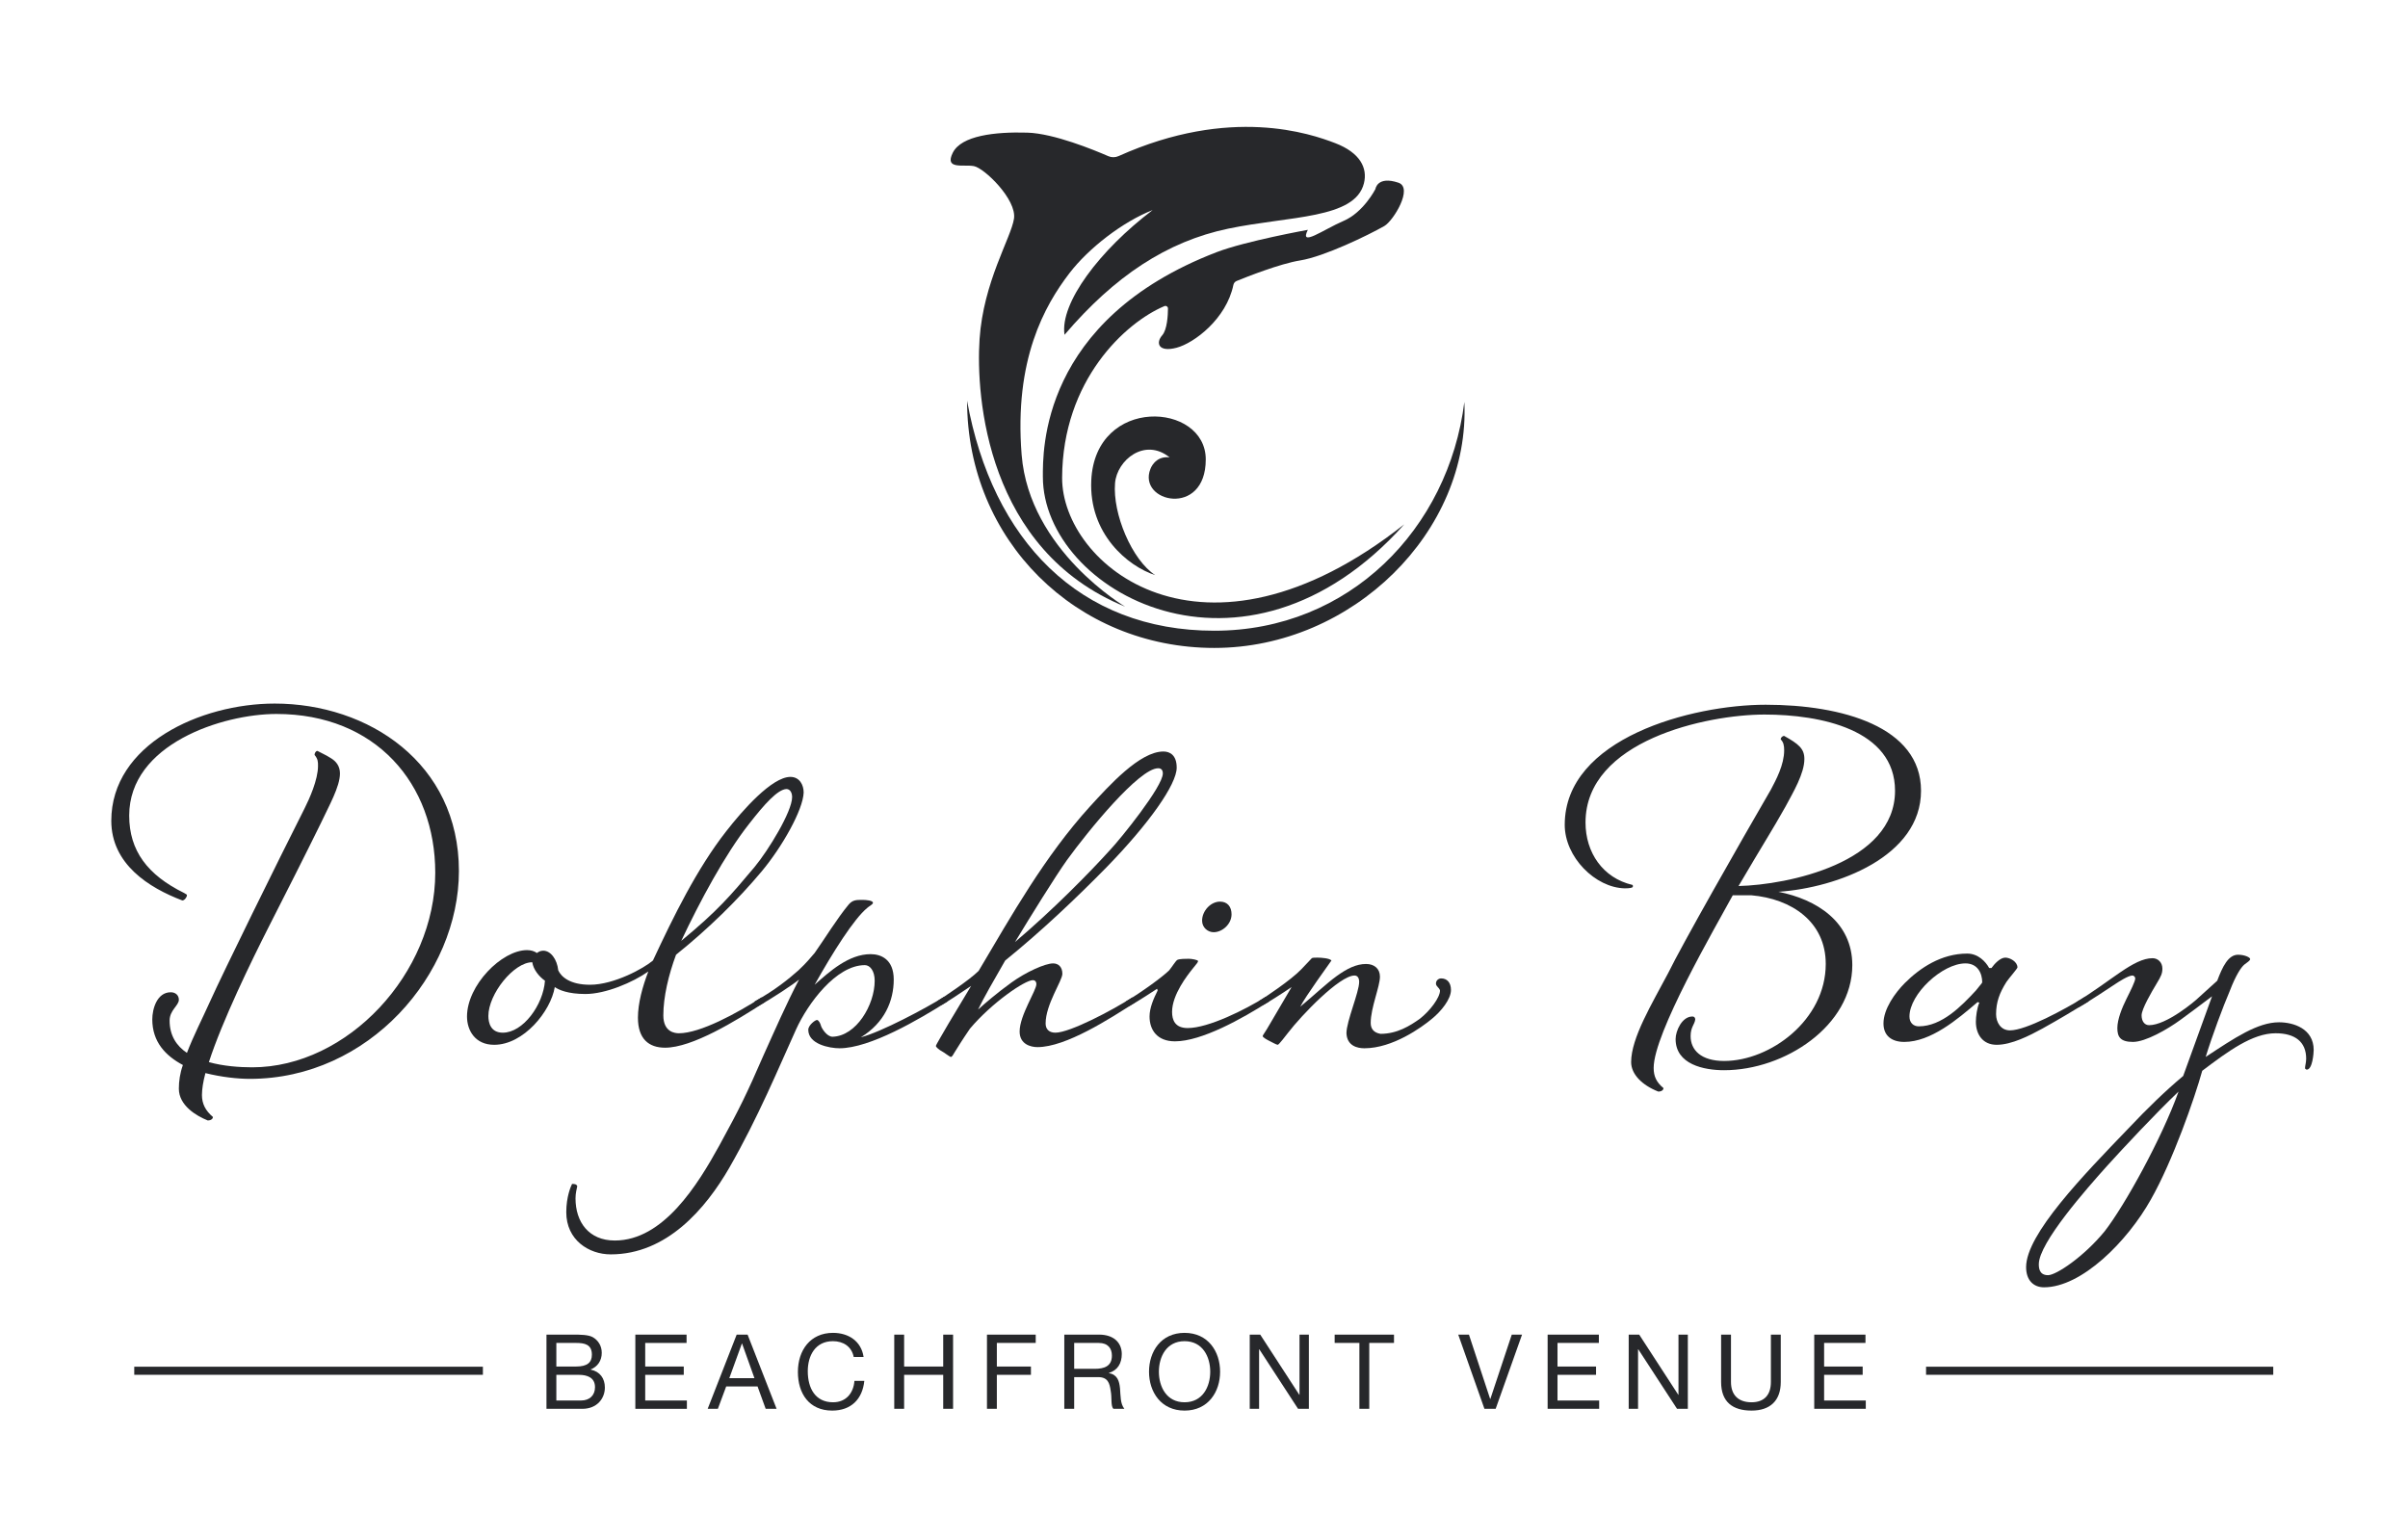 <?xml version="1.0" encoding="utf-8"?>
<!-- Generator: Adobe Illustrator 19.2.1, SVG Export Plug-In . SVG Version: 6.00 Build 0)  -->
<svg version="1.1" xmlns="http://www.w3.org/2000/svg" xmlns:xlink="http://www.w3.org/1999/xlink" x="0px" y="0px"
	 viewBox="0 0 834 533" style="enable-background:new 0 0 834 533;" xml:space="preserve">
<style type="text/css">
	.st0{fill:#27282B;}
	.st1{clip-path:url(#SVGID_2_);}
	.st2{clip-path:url(#SVGID_6_);fill-rule:evenodd;clip-rule:evenodd;fill:#27282B;}
	.st3{fill:#27282B;stroke:#27282B;stroke-width:2.8;stroke-miterlimit:10;}
</style>
<g id="Layer_1">
	<g>
		<path class="st0" d="M189.266,462.299h9.323c2.268,0,5.255,0,6.803,0.937c1.692,1.008,3.023,2.844,3.023,5.363
			c0,2.735-1.439,4.787-3.815,5.759v0.072c3.167,0.647,4.896,3.023,4.896,6.191c0,3.779-2.7,7.379-7.811,7.379h-12.418V462.299z
			 M192.686,473.35h6.839c3.888,0,5.471-1.403,5.471-4.104c0-3.563-2.52-4.067-5.471-4.067h-6.839V473.35z M192.686,485.12h8.567
			c2.952,0,4.824-1.8,4.824-4.607c0-3.348-2.7-4.283-5.58-4.283h-7.811V485.12z"/>
		<path class="st0" d="M220.046,462.299h17.746v2.88h-14.326v8.171h13.354v2.88h-13.354v8.891H237.9V488h-17.854V462.299z"/>
		<path class="st0" d="M255.145,462.299h3.78L268.967,488h-3.779l-2.808-7.739h-10.871l-2.88,7.739h-3.527L255.145,462.299z
			 M252.589,477.381h8.711l-4.283-11.986h-0.072L252.589,477.381z"/>
		<path class="st0" d="M295.679,470.038c-0.72-3.636-3.636-5.471-7.199-5.471c-6.119,0-8.711,5.039-8.711,10.402
			c0,5.867,2.592,10.763,8.747,10.763c4.5,0,7.091-3.168,7.415-7.415h3.419c-0.648,6.407-4.644,10.295-11.123,10.295
			c-7.991,0-11.878-5.903-11.878-13.391c0-7.451,4.248-13.534,12.167-13.534c5.363,0,9.791,2.88,10.583,8.351H295.679z"/>
		<path class="st0" d="M309.721,462.299h3.419v11.051h13.535v-11.051h3.419V488h-3.419v-11.771h-13.535V488h-3.419V462.299z"/>
		<path class="st0" d="M341.833,462.299h16.882v2.88h-13.462v8.171h11.807v2.88h-11.807V488h-3.419V462.299z"/>
		<path class="st0" d="M368.616,462.299h12.095c4.823,0,7.811,2.628,7.811,6.731c0,3.096-1.368,5.651-4.464,6.516v0.071
			c2.988,0.576,3.6,2.772,3.852,5.292c0.216,2.52,0.072,5.327,1.512,7.091h-3.816c-0.972-1.044-0.432-3.815-0.936-6.335
			c-0.36-2.52-0.972-4.644-4.284-4.644h-8.351V488h-3.419V462.299z M379.163,474.142c3.204,0,5.939-0.828,5.939-4.571
			c0-2.52-1.368-4.392-4.571-4.392h-8.495v8.963H379.163z"/>
		<path class="st0" d="M410.267,461.688c8.171,0,12.311,6.479,12.311,13.462s-4.14,13.463-12.311,13.463
			s-12.311-6.479-12.311-13.463S402.096,461.688,410.267,461.688z M410.267,485.732c6.263,0,8.892-5.399,8.892-10.583
			s-2.628-10.582-8.892-10.582s-8.891,5.398-8.891,10.582S404.003,485.732,410.267,485.732z"/>
		<path class="st0" d="M432.84,462.299h3.636l13.534,20.842h0.072v-20.842h3.239V488h-3.743l-13.427-20.625h-0.071V488h-3.24
			V462.299z"/>
		<path class="st0" d="M470.818,465.179h-8.566v-2.88h20.553v2.88h-8.566V488h-3.42V465.179z"/>
		<path class="st0" d="M518.015,488h-3.888l-9.071-25.701h3.708l7.343,22.281h0.072l7.415-22.281h3.563L518.015,488z"/>
		<path class="st0" d="M536.015,462.299h17.746v2.88h-14.326v8.171h13.354v2.88h-13.354v8.891h14.434V488h-17.854V462.299z"/>
		<path class="st0" d="M564.094,462.299h3.636l13.534,20.842h0.072v-20.842h3.239V488h-3.743l-13.427-20.625h-0.071V488h-3.24
			V462.299z"/>
		<path class="st0" d="M616.76,478.713c0,6.479-3.708,9.899-10.115,9.899c-6.623,0-10.546-3.06-10.546-9.899v-16.414h3.419v16.414
			c0,4.536,2.592,7.02,7.127,7.02c4.32,0,6.695-2.483,6.695-7.02v-16.414h3.42V478.713z"/>
		<path class="st0" d="M628.354,462.299H646.1v2.88h-14.326v8.171h13.354v2.88h-13.354v8.891h14.434V488h-17.854V462.299z"/>
	</g>
	<g>
		<g>
			<defs>
				<rect id="SVGID_1_" x="119.36" y="-37.157" width="595.28" height="340.157"/>
			</defs>
			<clipPath id="SVGID_2_">
				<use xlink:href="#SVGID_1_"  style="overflow:visible;"/>
			</clipPath>
			<g class="st1">
				<defs>
					<rect id="SVGID_3_" x="119.36" y="-37.157" width="595.28" height="340.157"/>
				</defs>
				<clipPath id="SVGID_4_">
					<use xlink:href="#SVGID_3_"  style="overflow:visible;"/>
				</clipPath>
			</g>
			<g class="st1">
				<defs>
					<rect id="SVGID_5_" x="119.36" y="-37.157" width="595.28" height="340.157"/>
				</defs>
				<clipPath id="SVGID_6_">
					<use xlink:href="#SVGID_5_"  style="overflow:visible;"/>
				</clipPath>
				<path class="st2" d="M387.424,54.066c-1.13,0.508-2.415,0.532-3.551,0.036c-4.887-2.131-18.88-7.887-28.045-8.156
					c-11.259-0.331-22.865,1.023-25.83,6.954c-2.98,5.961,3.643,3.974,7.285,4.636c3.643,0.663,14.903,11.59,13.909,18.213
					c-0.994,6.623-10.597,21.856-11.922,41.726c-1.325,19.869,2.405,73.129,50.423,92.668c0,0-33.203-19.484-35.852-52.599
					c-2.642-33.025,7.993-51.742,16.558-62.919c6.627-8.649,18.461-17.816,28.81-21.856c-18.321,13.874-32.183,32.207-30.516,43.207
					c17.333-20.333,35.5-32.333,56.652-36.76c21.27-4.452,43.948-3.318,47.048-15.719c1.325-5.298-1.324-10.597-9.934-13.908
					C453.979,46.327,426.225,36.641,387.424,54.066"/>
				<path class="st2" d="M400.107,199.226c-9.573-3.109-23.015-14.355-22.15-32.835c1.375-29.375,39.656-27.077,39.653-7.248
					c-0.003,20.297-23.789,14.852-19.154,3.261c0,0,1.579-4.595,6.623-3.974c-8.628-6.954-18.234,0.976-18.889,8.921
					C385.315,177.976,392.034,193.95,400.107,199.226"/>
				<path class="st2" d="M420.569,218.476c-46.732,0-76.876-31.333-85.626-79.667c0,48.337,37.8,85.628,85.626,85.628
					s88.702-40.378,86.606-85.21C501.693,183.143,467.299,218.476,420.569,218.476"/>
				<path class="st2" d="M367.86,165.476c0.141-33.783,21.956-53.771,35.417-59.436c0.597-0.251,1.251,0.186,1.246,0.833
					c-0.018,2.374-0.273,7.3-2.003,9.277c-2.317,2.649-1.324,5.961,4.968,4.305c6.121-1.611,17.257-10.013,19.686-21.749
					c0.128-0.617,0.53-1.136,1.113-1.374c3.354-1.371,15-5.997,22.03-7.122c8.279-1.325,23.582-8.744,29.142-11.922
					c3.09-1.766,10.155-13.246,4.856-15.012c-7.326-2.442-7.946,2.198-7.947,2.208c0,0,0-0.001,0,0
					c-0.007,0.012-4.091,8.06-11.039,11.038c-6.954,2.98-15.453,9.272-12.363,3.091c0,0-21.616,3.901-31.57,7.727
					c-61.165,23.508-60.205,69.136-60.205,77.803c-0.001,39.666,69.669,78.458,125.169,16.48
					C416.379,236.747,367.735,195.476,367.86,165.476"/>
			</g>
		</g>
	</g>
	<g>
		<path class="st0" d="M93.148,320.909c-6.2,12.199-16.2,32.799-20.8,46.999c5,1.4,10.6,1.8,15,1.8c33,0,63.399-32.6,63.399-67.398
			c0-30.8-20.6-55-54.999-55c-18.6,0-51,10.4-51,35.2c0,12.2,6.4,20.6,19,26.799c0.8,0.4,1,0.6,1,0.8c0,0.6-0.8,1.8-1.6,1.8
			c-11.6-4.4-24.6-12.6-24.6-27.6c0-26.399,30.799-40.599,56.599-40.599c32.399,0,63.799,20.6,63.799,57.999
			c0,35.799-31.199,71.999-72.399,71.999c-4.2,0-9.8-0.601-15.399-2c-0.8,3-1.2,5.6-1.2,7.6c0,3,1.2,5.4,3.8,7.6
			c0,0.601-0.6,1.2-1.8,1.2c-4-1.6-10-5.2-10-11c0-2.6,0.4-5.399,1.4-8.199c-6-3.2-10.6-8-10.6-15.8c0-3.6,1.6-9.399,6.4-9.399
			c1.6,0,2.8,1,2.8,2.6c0,2-3.2,3.6-3.2,7.2c0,5.199,2.4,8.8,6,11.199c2.2-5.8,5.4-12,8-17.8c4.6-10.199,23.4-48.399,32.8-66.999
			c1.6-3.2,4.6-9.8,4.6-14.6c0-1.4,0-2.4-1.2-3.8c0-0.6,0.4-1.4,1-1.4c1.2,0.6,3.6,1.8,4.8,2.6c1.6,1,3,2.6,3,5.2
			c0,4.6-3.8,11.2-6.6,17.2C105.948,295.709,98.548,310.309,93.148,320.909z"/>
		<path class="st0" d="M192.146,341.908c-1.4,8.4-10.8,20-21,20c-6.6,0-9.4-5-9.4-9.8c0-10.8,12-23,20.8-23c1.4,0,2.6,0.4,3.4,1
			c0.6-0.399,1.2-0.8,2.2-0.8c2.6,0,4.8,3,5.2,6.8c1,2.2,4,5,11,5c8.4,0,18.8-5.8,21.8-8.399c7-15,15.2-31.799,25.4-44.799
			c5.6-7.2,15.799-18.8,22.199-18.8c3.2,0,4.6,2.8,4.6,5.4c-0.2,6-7.4,18.8-14.6,27.399c-8.2,9.8-18.4,19.8-29.6,28.8
			c-2.6,7-4.4,14.6-4.4,20.999c0,5.801,4,6.2,5.4,6.2c7.4,0,20.2-7,28.6-12.399c0.8,0,1.2,1,1.2,1.6
			c-10.2,6.6-25.2,15.8-34.599,15.8c-5.6,0-9.4-3-9.4-10.399c0-5,1.6-10.8,3.6-16c-5.4,3.8-14.8,7.8-21.799,7.8
			C196.746,344.309,193.546,342.908,192.146,341.908z M184.346,333.309c-6.4,0-15.2,11-15.2,18.6c0,2.4,0.8,5.8,5,5.8
			c7,0,14-9.6,14.6-17.999C186.746,338.309,184.746,335.908,184.346,333.309z M274.345,276.11c0-1.4-0.6-2.8-2-2.8
			c-3,0.2-7.4,5-13,12.2c-8.2,10.4-17,26.799-23.4,40.399c12.8-10.6,17-15.6,25.4-25.6
			C266.145,294.509,274.345,281.11,274.345,276.11z"/>
		<path class="st0" d="M252.589,404.5c-8.2,14.2-21.661,30-41.061,30c-7.6,0-15.4-4.999-15.4-14.6c0-5.399,1.6-9,2-9.8
			c0.6,0,1.6,0,1.8,0.8c-0.2,1-0.6,2.4-0.6,4.2c0,8.2,4.6,14.6,13.6,14.6c16.8,0,28.662-19.2,36.261-33
			c7-12.8,9.357-17.593,15.357-31.392c3.8-8.4,7.8-17.601,12.2-26c-1.6,1.4-10,7-14.2,9.2c-1,0-1.2-1.601-1.2-1.601
			c7.2-4,11.8-7.8,15.2-10.8c3-2.8,4-4.199,5.6-6c3.4-4.799,7.8-11.999,11.8-16.799c1.4-1.6,2.6-1.6,4.8-1.6c1.2,0,3.6,0.2,3.6,1
			c0,0.6-1.4,1.2-2,1.8c-4.6,3.8-11.8,15.2-18.2,26.599c5.2-4.6,11.8-10.6,19.4-10.6c3.6,0,8,1.8,8,8.8c0,7.399-3.2,15-11.4,20
			c7-1.8,22.399-10,28.799-14c0.8,0,1.2,1,1.2,1.6c-9.8,6.2-26.8,16.2-37.399,16.2c-3.4,0-10.8-1.4-10.8-6.4
			c0-1.6,2.4-3.399,3-3.399c0.6,0,1.2,1.2,1.4,2c0.2,0.8,2,3.8,4,3.8c8.2-0.2,14.6-11,14.6-19.399c0-3.4-1.6-5.4-3.4-5.4
			c-10,0-19.8,13.399-23.8,22.2C269.746,369.708,262.589,387.101,252.589,404.5z"/>
		<path class="st0" d="M365.543,357.708c5,0,19.8-7.8,26.6-12.199c0.8,0,1.2,1,1.2,1.6c-9,5.8-24.2,15.6-34,15.6
			c-2.4,0-6.2-1-6.2-5.399c0-5.601,5.8-14.2,5.8-16.4c0-1-0.6-1.399-1.2-1.399c-2.8,0-14.2,7.8-21.8,16.8c-3,4.399-3.8,5.8-5.2,8
			c-0.6,1-1,1.8-1.4,1.8s-2.4-1.601-3.2-2c-0.8-0.4-2-1.4-2-1.8c0-0.4,2.6-4.601,4.4-7.8l7.8-13c-3.2,2.2-9,6-10.2,6.6
			c-0.6,0-1.4-0.8-1.4-1.4c1.6-1,11-7.199,14.2-10.399c11.4-19.199,22.799-39.599,38.599-56.999c6.6-7.2,17.2-19,25.4-19
			c2.2,0,4.6,1.2,4.6,5.6c0,5.8-9.6,19.399-24.199,34.399c-10.6,10.8-22.6,22.2-35.2,32.399c-3.8,6.6-7.6,13.199-9.4,16.999
			c2.2-2,6.6-5.8,11.6-9.399c5-3.6,11.6-6.6,14.399-6.6c1.8,0,3.2,1.199,3.2,3.6s-5.8,10.6-5.8,17.2
			C362.143,356.309,363.143,357.708,365.543,357.708z M351.543,326.309c13.2-11.199,25.8-23.999,33.2-32.199
			c3.2-3.4,18-21.6,18-26.199c0-1.2-0.6-1.8-1.6-1.8c-6.6,0-24.199,21.6-31.599,31.8
			C365.543,303.509,356.743,317.709,351.543,326.309z"/>
		<path class="st0" d="M398.141,352.108c0-3,1.4-6.2,2.8-9c0-0.2-0.2-0.6-0.2-0.6c-1.2,0.8-6.399,4.199-9.6,6
			c-0.6,0-1.2-1.2-1.2-1.601c5.4-3.199,12.8-8.6,15-10.8c1-1.2,2.2-3.2,2.8-3.6c0.8-0.4,3-0.4,4-0.4s3.2,0.4,3.2,0.8
			c0,0.4-0.4,0.801-2,2.801c-1.6,2-7,8.8-7,14.8c0,2.8,1,5.6,5.4,5.6c7.2,0,20-6.4,27-10.8c0.8,0,1.2,1,1.2,1.6
			c-9.4,6-23.4,13.8-32.6,13.8C400.741,360.708,398.141,356.708,398.141,352.108z M422.541,312.309c2.6,0,4,1.8,4,4.4
			c0,3.4-3.2,6.2-6.2,6.2c-2,0-4-1.6-4-4C416.341,315.509,419.341,312.309,422.541,312.309z"/>
		<path class="st0" d="M466.339,357.908c0-4.2,4.399-14.199,4.399-17.8c0-1.399-0.6-2.2-1.6-2.2c-5.2,0-18.399,13.8-23,19.8
			c-0.8,1-3.199,4.2-3.6,4.2s-2.2-1-3-1.4c-0.8-0.399-2.2-1.199-2.2-1.6s0.801-1.2,2.601-4.399l7.399-12.601
			c-3.2,2.2-8.6,5.601-9.8,6.2c-0.6,0-1.399-0.8-1.399-1.4c1.6-1,10.999-7.199,14.6-10.999l3.6-3.8c0.2-0.2,1.2-0.2,2-0.2
			c1.2,0,4.2,0.2,4.8,1c-0.8,1.199-9,12.399-10.8,15.999c4.6-3.8,9-7.999,12.6-10.6c3.601-2.6,6.8-4.2,10.2-4.2
			c2.8,0,4.8,1.601,4.8,4.4c0,3.4-3.2,10.8-3.2,16c0,2,1,3.399,3.4,3.8c5.8,0,10.2-2.8,13.6-5.2c3.6-2.8,7-7.399,7-9.8
			c-0.2-1-1.4-1.399-1.4-2.399c0-1.2,1-1.801,1.801-1.801c2,0,3.399,1.4,3.399,4c0,3.2-3.399,7.4-6.6,10
			c-3.601,3-13.6,10.2-23.399,10.2C470.139,363.108,466.539,362.309,466.339,357.908z"/>
		<path class="st0" d="M613.336,273.51c1.8-3.4,4.6-8.6,4.6-13.6c0-1.6-0.2-2.8-1.2-3.8c0-0.6,0.601-1.2,1.2-1.2c5,2.8,7,4.4,7,8
			c0,5-3.8,11.4-6.6,16.6c-4.601,8.2-7.4,12.4-16.2,27.399c17-0.4,54.199-8,54.199-33c0-21.2-25.8-26.399-45.199-26.399
			c-20,0-61.999,9-61.999,37.399c0,10.4,6,19.2,16.2,21.6c0.199,0,0.199,0.2,0.199,0.6s-1,0.6-2.8,0.6
			c-10.199-0.2-20.8-10.8-20.8-22c0-30,44-41.599,69.6-41.599c26.399,0,53.799,7.6,53.799,29.799c0,22.8-28.999,33.6-49.399,35
			c13.2,2.6,25.6,10.4,25.6,25.399c0,21-23.399,36.399-44.399,36.399c-7,0-16.8-2-16.8-10.8c0-2.8,2.2-7.8,5.8-7.8
			c0.801,0,1,0.6,1,1c-0.199,1.8-1.6,2.6-1.6,5.8c0,4.8,3.6,8.6,11.6,8.6c16,0,35.2-14.199,35.2-33.6
			c0-14.599-11.8-22.599-25.8-23.799h-6.4c-6.199,11.4-27.399,47.799-27.399,59.799c0,3,1,5,3.4,7c0,0.6-0.601,1.199-1.801,1.199
			c-5.6-2.199-9.399-6-9.399-10.199c0-8.4,7.2-20.2,12.8-30.8C582.736,326.909,602.536,292.109,613.336,273.51z"/>
		<path class="st0" d="M691.535,361.908c-4.8,0-7.2-3.6-7.2-8c0-1.8,0.4-4.8,1.2-6.6l-0.6-0.2c-7,6-16.2,13.8-25.4,13.8
			c-4.199,0-7.199-2-7.199-6.399c0-5,4-10.601,7.399-14c5.2-5.2,12.6-10.2,21.6-10.2c3.8,0,6.4,2.8,7.601,5h0.8c1-1.4,3-3.6,4.8-3.6
			c1.6,0,4.2,1.399,4.2,3.399c0,0.4-3,3.8-3.8,5c-2.4,3.8-3.601,7-3.601,11.2c0,2.8,1.601,5.6,4.8,5.6c5.601,0,18.8-7.2,26-11.6
			c0.8,0,1.2,1,1.2,1.6c-4.601,2.8-10.2,6.2-16,9.4C702.935,358.708,696.735,361.908,691.535,361.908z M664.535,355.509
			c8,0,14.8-7,19.8-12.4c0.4-0.6,2.2-2.6,2.2-2.8c0-3.2-1.6-6.6-5.8-6.6c-8,0-19.399,10.6-19.399,18.399
			C661.336,354.309,662.735,355.509,664.535,355.509z"/>
		<path class="st0" d="M789.333,354.108c5,0,12,2.2,12,9.6c0,1-0.399,6.8-2.399,6.8c-0.2,0-0.4-0.2-0.601-0.4
			c0-0.999,0.4-1.999,0.4-3.399c0-5.8-3.8-8.8-10.6-8.8c-8,0-16.4,6.2-25.4,13c-2.6,9.399-10.199,31.199-17.8,44.599
			c-8.199,14.601-23.999,30.399-36.999,30.399c-3.6,0-6.2-2.399-6.2-6.999c0-11.4,19.8-31.8,35.399-48c6.4-6.8,13-13.199,19-18.199
			l10-27.6l-3.2,2.4c0,0-4.2,3.199-7.8,5.8c-4.399,3.2-12,7.6-16.399,7.6c-4.4,0-5.4-1.8-5.4-4.8s1.601-7,3.2-10.2c1.4-2.8,3-6,3-7
			c0-0.399-0.4-1-1-1c-1.4,0-4.8,2.2-6,3c-1.2,0.801-9.6,6.4-12.6,8c-0.601,0-0.8-1.399-0.8-1.8
			c12.199-7.399,19.8-15.199,26.399-15.199c1.8,0,3.399,1.399,3.399,3.6c0,1.6-0.399,2.6-2,5.2c-1.8,3-5.199,8.8-5.199,10.999
			c0,2,1,3.4,2.6,3.4c6,0,15.8-8.2,17.2-9.6l6.399-5.8c1.8-4.801,3.8-9,7.2-9c2.399,0,4.399,1,4.199,1.6c-0.199,0.6-1,1-1.999,1.8
			c-1.2,1-3,3.8-5,9c-2.4,5.6-6.2,15.8-8.4,23C773.934,359.508,781.934,354.108,789.333,354.108z M754.534,378.107
			c-7.8,7.4-19.2,19.6-24.8,25.8c-7,7.8-23.6,26.6-23.6,34c0,1.399,0.2,3.8,3.2,3.8c2.8,0,12.399-6.4,19.6-15.2
			C735.935,417.507,748.734,394.308,754.534,378.107z"/>
	</g>
	<line class="st3" x1="787.333" y1="474.813" x2="667.083" y2="474.813"/>
	<line class="st3" x1="167.25" y1="474.813" x2="46.5" y2="474.813"/>
</g>
<g id="Layer_3">
</g>
</svg>
